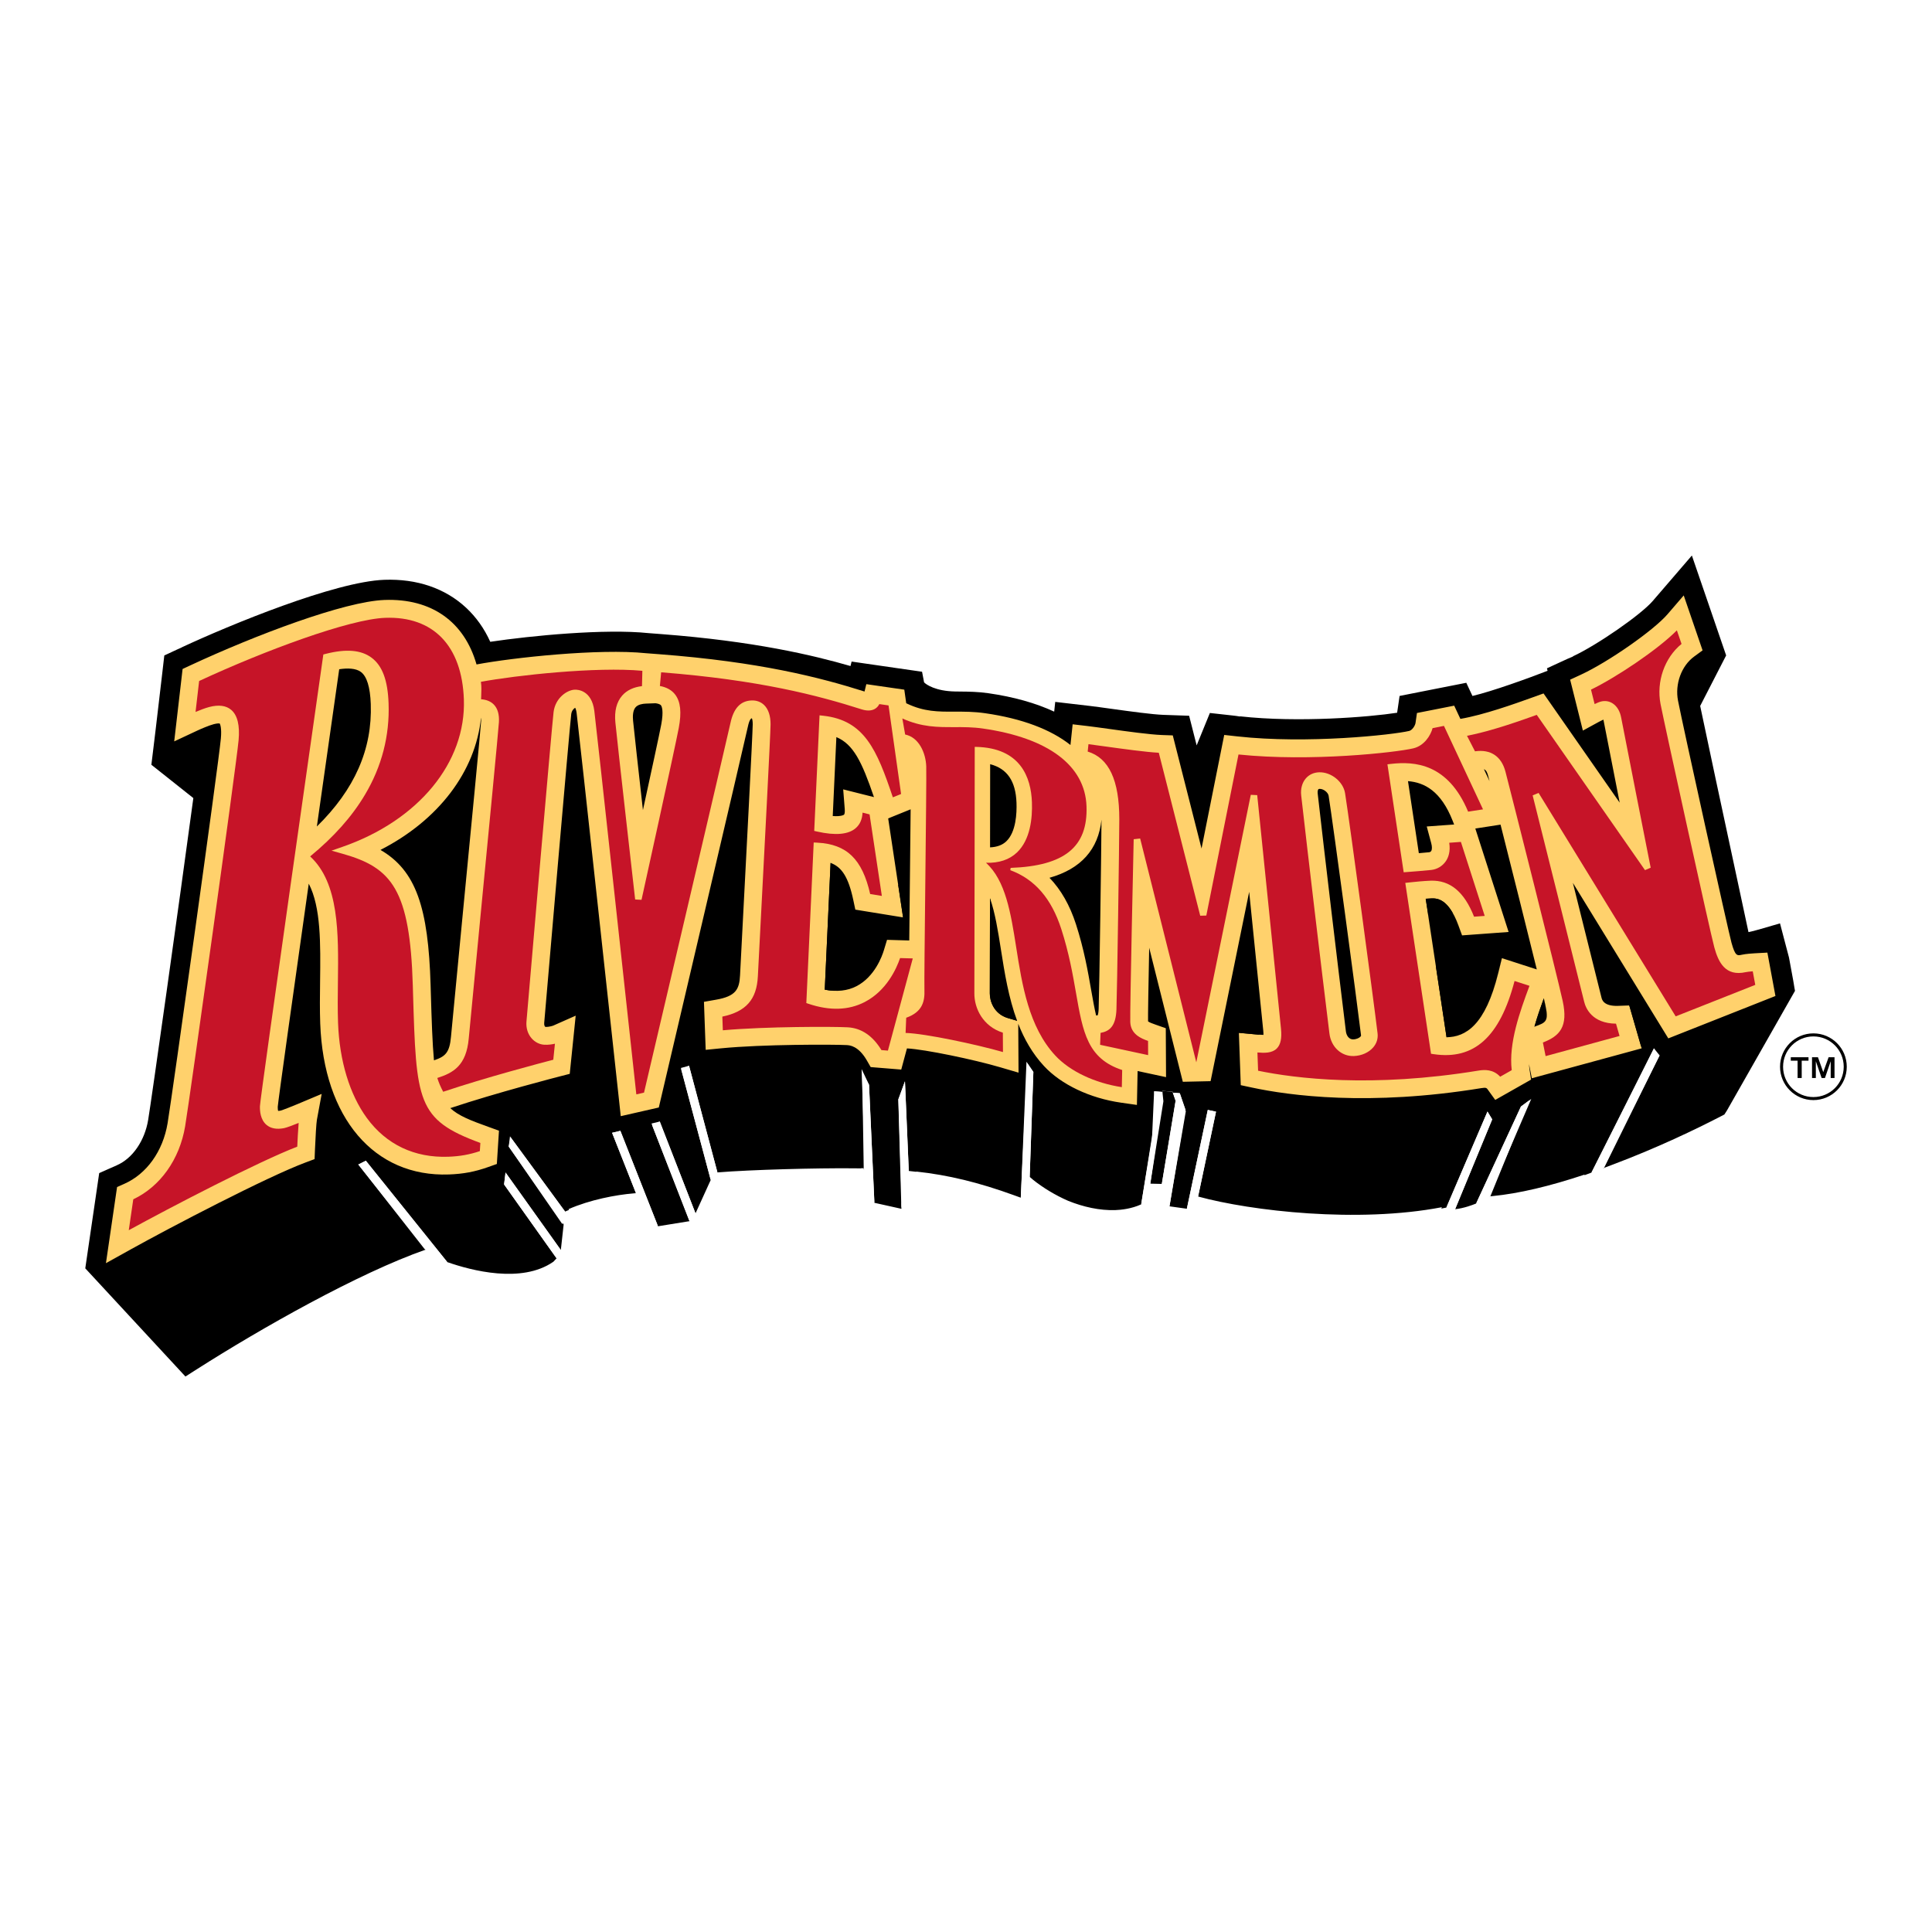 <?xml version="1.0" encoding="utf-8"?>
<!-- Generator: Adobe Illustrator 13.0.0, SVG Export Plug-In . SVG Version: 6.00 Build 14948)  -->
<!DOCTYPE svg PUBLIC "-//W3C//DTD SVG 1.0//EN" "http://www.w3.org/TR/2001/REC-SVG-20010904/DTD/svg10.dtd">
<svg version="1.0" id="Layer_1" xmlns="http://www.w3.org/2000/svg" xmlns:xlink="http://www.w3.org/1999/xlink" x="0px" y="0px"
	 width="192.756px" height="192.756px" viewBox="0 0 192.756 192.756" enable-background="new 0 0 192.756 192.756"
	 xml:space="preserve">
<g>
	<polygon fill-rule="evenodd" clip-rule="evenodd" fill="#FFFFFF" points="0,0 192.756,0 192.756,192.756 0,192.756 0,0 	"/>
	<path fill-rule="evenodd" clip-rule="evenodd" fill="#FFFFFF" d="M63.955,69.541c0.476,0.771,0.997,1.541,1.563,2.288
		c-1.02,0.181-1.427-1.019-2.039-1.631c-0.476-0.748-1.064-1.426-1.404-2.22L63.955,69.541L63.955,69.541z"/>
	<path fill-rule="evenodd" clip-rule="evenodd" fill="#FFFFFF" d="M67.059,72.191l-0.499-0.09c-0.476-0.543-0.929-1.11-1.336-1.699
		l1.11,0.611L67.059,72.191L67.059,72.191z"/>
	<path fill-rule="evenodd" clip-rule="evenodd" fill="#FFFFFF" d="M68.803,72.645c-0.725,0.022-1.155-0.634-1.541-1.155
		C67.783,71.875,68.689,71.806,68.803,72.645L68.803,72.645z"/>
	<path fill-rule="evenodd" clip-rule="evenodd" fill="#FFFFFF" d="M70.569,73.052c-0.385-0.09-1.064-0.113-1.223-0.702
		C69.776,72.531,70.366,72.463,70.569,73.052L70.569,73.052z"/>
	<path fill-rule="evenodd" clip-rule="evenodd" fill="#FFFFFF" d="M73.016,73.279l0.929,1.019c-0.771-0.339-1.585-0.589-2.355-0.883
		l-0.454-0.543C71.747,73.007,72.404,73.098,73.016,73.279L73.016,73.279z"/>
	<path fill-rule="evenodd" clip-rule="evenodd" d="M179.034,98.567l-0.121-0.729c-0.002-0.008-0.415-2.254-0.415-2.254l-0.007-0.03
		l-0.005-0.031l-0.008-0.03l-0.008-0.03l-0.446-1.693l-0.216-0.822l-0.216-0.822l-0.817,0.236L175.96,92.6
		c-0.352,0.102-1.052,0.304-1.514,0.396c-0.236-1.103-1.315-6.142-1.315-6.142c-1.159-5.4-2.893-13.469-3.504-16.422l2.429-4.726
		l0.162-0.314l-0.114-0.334l-0.198-0.577l-0.425-1.238l-0.736-2.148l-1.007-2.934l-0.47-1.369l-0.469-1.368l-0.944,1.096
		l-0.943,1.096l-2.024,2.351c-1.178,1.37-5.569,4.411-7.964,5.517l0.021,0.014c-0.276,0.104-0.688,0.294-1.358,0.604l-0.624,0.288
		l-0.623,0.288l0.062,0.247c-0.006,0.002-0.01,0.004-0.01,0.004c-1.824,0.708-5.484,2.041-7.486,2.507l-0.064-0.139l-0.275-0.587
		l-0.275-0.588l-0.636,0.126l-0.637,0.125l-1.366,0.269l-1.636,0.323l-1.229,0.243l-0.576,0.114l-0.576,0.114l-0.084,0.581
		l-0.084,0.579l-0.077,0.515c-2.748,0.426-9.846,1.007-15.68,0.357l-0.001,0.023c-0.029-0.006-0.1-0.02-0.1-0.02
		c-0.203-0.036-0.44-0.063-0.71-0.093l-0.811-0.09l-0.756-0.084l-0.623-0.069l-0.237,0.58l-1.082,2.653l-0.117-0.458l-0.328-1.292
		l-0.153-0.603l-0.153-0.603l-0.621-0.022l-0.622-0.021l-1.332-0.047c-1.107-0.039-3.354-0.351-5.16-0.601
		c-0.867-0.12-1.611-0.223-2.174-0.29l-0.049-0.005l-1.737-0.203l-0.832-0.097l-0.833-0.097l-0.088,0.833l-0.016,0.138
		c-1.851-0.856-4.045-1.475-6.554-1.835c-1.048-0.15-1.944-0.16-2.811-0.168c0.002,0-0.526-0.007-0.526-0.007
		c-1.936-0.035-2.883-0.687-3.09-0.913c-0.032-0.167-0.09-0.475-0.09-0.475l-0.111-0.581l-0.585-0.085l-0.585-0.084l-1.319-0.19
		l-1.458-0.211h-0.001l-1.594-0.23l-0.744-0.108l-0.744-0.108l-0.11,0.447c-3.752-1.085-9.642-2.484-18.905-3.189l-1.233-0.094
		c-4.362-0.457-11.715,0.253-15.803,0.864c-0.596-1.321-1.406-2.464-2.417-3.404c-2.083-1.937-4.902-2.899-8.153-2.781
		c-4.934,0.179-15.377,4.486-20.21,6.738l0.01,0.006c-0.128,0.05-0.275,0.118-0.46,0.204l-0.451,0.21l-0.42,0.196l-0.42,0.195
		l-0.053,0.461l-0.053,0.46l-0.114,0.987l-0.643,5.479l-0.191,1.578l-0.18,1.479l-0.056,0.461l0.364,0.288l3.823,3.036
		c-1.459,10.832-4.175,30.115-4.509,32.117c-0.17,1.018-0.551,1.98-1.103,2.78c-0.555,0.806-1.243,1.396-2.046,1.75l-0.001,0.001
		l-0.897,0.396l-0.418,0.186l-0.419,0.186l-0.066,0.453l-0.066,0.453l-0.142,0.972l-0.582,3.976l-0.476,3.257l-0.057,0.392
		l0.27,0.291l9.252,9.993l0.471,0.508l0.584-0.373l0.558-0.355c6.331-4.039,16.112-9.59,22.845-11.938c0,0,0.006-0.002,0.015-0.005
		l-6.752-8.479l0.751-0.378l8.128,10.115c2.412,0.844,7.395,2.151,10.549-0.018c0.018-0.015,0.037-0.028,0.055-0.044
		c0.09-0.086,0.196-0.203,0.296-0.32l-5.236-7.368l0.146-1.189l5.514,7.729l0.102-0.923l0.179-1.623l-5.479-7.772l0.125-1.024
		l5.499,7.509c0.129-0.058,0.261-0.114,0.393-0.169l-0.051-0.073c2.139-0.941,4.75-1.432,6.501-1.575l0.228-0.019h0.002
		l-2.381-6.022l0.826-0.195l3.752,9.518l0.061-0.01l2.858-0.463c0,0,0.14-0.023,0.224-0.036l-3.791-9.742l0.825-0.195l3.564,9.158
		l0.331-0.728l1.188-2.608l-2.974-11.171l0.812-0.214l2.844,10.681l0.022-0.048c3.31-0.271,9.932-0.441,13.458-0.407l0.837,0.008
		v-0.018h0.269l0.005,0.119h0.119l-0.341-10.014l0.745,1.576l0.534,11.771l2.249,0.5l0.149,0.034l0.299,0.065v-0.577l0.026-0.048
		l-0.333-10.291l0.66-1.804l0.381,8.942l0.747,0.087c0.002,0,0.004-0.01,0.005-0.024c3.179,0.342,6.234,1.085,9.772,2.371
		l0.247,0.09l0.403,0.146l0.567-13.566l0.688,1.024l-0.367,10.466l0.325,0.276v0.006c0.983,0.785,2.203,1.537,3.522,2.111
		c1.491,0.597,3.117,0.976,4.716,0.918c0.556-0.02,1.588-0.126,2.561-0.571l1.492-9.354l-0.198-1.922l0.819,0.061l-0.012-0.108
		l1.029,0.077l0.038,0.11l0.685,0.051l0.567,1.631l-1.596,9.65l1.48,0.207l0.253,0.035l2.088-9.856l0.821,0.174l-1.788,8.463
		c5.303,1.452,15.964,2.673,24.321,1.065l-0.058,0.137c0.169-0.032,0.339-0.063,0.505-0.099l4.104-9.578l0.471,0.78l-3.698,8.959
		c0.878-0.094,1.737-0.42,2.097-0.57l4.469-9.669l1.026-0.762l-4.193,9.725l0.369-0.036c2.563-0.25,5.641-0.97,9.155-2.143
		l-0.035,0.071l0.716-0.27l6.224-12.408l0.568,0.725l-5.635,11.25l0.107-0.041l0.827-0.311c4.463-1.676,8.321-3.537,10.771-4.804
		l0.198-0.103l0.198-0.103l0.12-0.188l0.12-0.188l0.012-0.019l0.011-0.018l6.635-11.665l0.146-0.256L179.034,98.567L179.034,98.567z
		"/>
	<path fill-rule="evenodd" clip-rule="evenodd" d="M154.02,99.606c-0.333,0.904-0.666,1.862-0.935,2.818
		c1.165-0.405,1.44-0.519,1.081-2.175C154.133,100.097,154.083,99.879,154.02,99.606L154.02,99.606z"/>
	<path fill-rule="evenodd" clip-rule="evenodd" d="M55.603,88.508c-0.625,7.19-1.241,12.634-1.316,13.561
		c-0.021,0.267,0.081,0.37,0.118,0.39c0.423,0.016,0.795-0.135,0.784-0.13l2.239-0.99l-0.249,2.435l-0.243,2.382
		c0,0-0.063,0.7-0.093,0.987c1.363-0.368,2.849-0.632,4.523-0.928c-0.449-4.13-1.229-11.295-1.932-17.729
		C58.034,88.731,55.604,88.508,55.603,88.508L55.603,88.508z"/>
	<path fill-rule="evenodd" clip-rule="evenodd" d="M31.927,97.939c0.021-1.715-0.044-4.749-0.04-4.655
		c-0.551-0.102-1.137-0.227-1.751-0.37c-0.021,0.143-2.363,16.727-2.435,17.515c-0.005,0.196,0.016,0.329,0.038,0.406
		c0.051,0,0.129-0.005,0.239-0.025c0.225-0.059,1.044-0.379,1.681-0.646l2.426-1.02l-0.477,2.588
		c-0.057,0.308-0.144,1.782-0.192,2.972l-0.029,0.719c1.364-0.603,2.918-1.231,4.56-1.858c-2.385-2.626-3.828-6.562-4.004-11.446
		C31.892,100.748,31.91,99.32,31.927,97.939L31.927,97.939z"/>
	<path fill-rule="evenodd" clip-rule="evenodd" d="M158.082,89.981l-0.671,0.012c0.052,0.209,2.232,8.996,2.358,9.523
		c0.053,0.221,0.212,0.892,1.667,0.84l1.109-0.041l0.309,1.066l0.527,1.827l0.349,1.205c0.868-0.295,1.757-0.613,2.632-0.939
		l-0.547-0.892L158.082,89.981L158.082,89.981z"/>
	<path fill-rule="evenodd" clip-rule="evenodd" d="M70.27,101.191l-0.045-1.237l1.219-0.214c1.953-0.345,2.312-1.025,2.382-2.424
		l0.251-4.845c0.118-2.262,0.311-5.964,0.311-5.964c-0.961-0.108-1.956-0.27-2.922-0.476c-0.024,0.102-3.316,14.101-4.517,19.22
		c1.054-0.247,2.31-0.355,3.458-0.506l-0.063-1.513L70.27,101.191L70.27,101.191z"/>
	<path fill-rule="evenodd" clip-rule="evenodd" d="M123.654,104.663l-0.059-1.618l1.612,0.151c0.255,0.023,0.598,0.056,0.84,0.058
		c0.003-0.104-0.001-0.245-0.02-0.437c-0.092-0.952-0.564-5.599-1.062-10.479l-0.969-0.233l-3.2,15.661
		c0.813,0.076,1.763,0.156,2.979,0.265l-0.032-0.867L123.654,104.663L123.654,104.663z"/>
	<path fill-rule="evenodd" clip-rule="evenodd" d="M90.092,91.529l-1.924-0.313l-1.878-0.306l-0.961-0.156l-0.202-0.953
		c-0.497-2.344-1.185-3.315-2.267-3.71l-0.582,12.647c1.201,0.231,2.264,0.119,3.166-0.348c1.812-0.938,2.549-2.979,2.731-3.583
		l0.316-1.042l1.088,0.033l1.128,0.035c0.016-1.595,0.039-3.538,0.062-5.795c0.003-0.336,0.003-0.336,0.003-0.336
		c-0.415-0.152-0.851-0.292-1.306-0.417l0.335,2.316L90.092,91.529L90.092,91.529z"/>
	<path fill-rule="evenodd" clip-rule="evenodd" d="M109.759,92.213c-0.805-0.362-1.675-0.551-2.598-0.562
		c0.009,0.023-0.008-0.01-0.045-0.086c0.078,0.211,0.153,0.425,0.225,0.646c0.807,2.498,1.188,4.675,1.522,6.595
		c0.169,0.968,0.32,1.797,0.487,2.513c0.075-0.01,0.129-0.019,0.167-0.025c0.029-0.095,0.073-0.29,0.087-0.646
		C109.643,99.727,109.759,92.213,109.759,92.213L109.759,92.213z"/>
	<path fill-rule="evenodd" clip-rule="evenodd" d="M98.764,89.611c-0.007,4.73-0.014,8.895-0.02,9.493
		c-0.006,0.719,0.37,2.049,1.821,2.475l0.903,0.265c-0.854-2.3-1.247-4.774-1.609-7.071C99.564,92.893,99.276,91.074,98.764,89.611
		L98.764,89.611z"/>
	<path fill-rule="evenodd" clip-rule="evenodd" d="M114.535,101.896c0,0.003,0,0.004,0,0.007c0.113,0.103,0.491,0.236,0.679,0.302
		l0.153,0.055c0,0,0.944,0.332,0.937,0.329l0.006,1.001l0.01,2.109l0.007,1.473c0.568,0.104,1.071,0.187,1.551,0.258l-3.229-12.872
		C114.572,98.382,114.52,101.478,114.535,101.896L114.535,101.896z"/>
	<polygon fill-rule="evenodd" clip-rule="evenodd" points="115.914,118.12 117.291,109.826 116.976,108.918 115.966,108.843 
		116.067,109.821 116.072,109.876 116.064,109.93 114.766,118.094 115.914,118.12 	"/>
	<path fill-rule="evenodd" clip-rule="evenodd" fill="#FFD16C" d="M176.923,98.222l-0.362-1.953l-0.229-1.227l-1.246,0.067
		c-0.201,0.011-0.887,0.053-1.298,0.145c-0.47,0.104-0.664,0.148-1.037-1.2c-0.328-1.188-4.866-21.727-5.335-24.151
		c-0.321-1.66,0.34-3.467,1.606-4.396l0.845-0.619l-0.34-0.99l-0.737-2.148l-0.804-2.345l-1.618,1.879
		c-1.389,1.613-5.914,4.769-8.646,6.032l-1.069,0.494l0.286,1.142l0.539,2.156l0.446,1.784l1.614-0.882
		c0.137-0.074,0.298-0.154,0.429-0.214c0.011,0.033,0.02,0.071,0.028,0.115c0.088,0.487,0.868,4.459,1.601,8.17l-6.973-10.002
		L154,69.185c0.002,0-1.023,0.368-1.023,0.368l-0.248,0.089c-1.529,0.549-4.684,1.683-7.026,2.081l-0.146-0.311l-0.471-1.008
		l-1.092,0.215l-1.636,0.323l-0.988,0.194l-0.144,0.997c-0.038,0.262-0.326,0.721-0.631,0.793c-1.636,0.39-10.183,1.32-17.157,0.543
		l-1.297-0.144l-0.255,1.279l-2.009,10.054l-2.606-10.253l-0.262-1.034l-1.066-0.037c-1.209-0.043-3.514-0.362-5.365-0.619
		c-0.854-0.118-1.591-0.22-2.132-0.284l-1.428-0.167l-0.151,1.429l-0.067,0.636c-1.975-1.562-4.844-2.644-8.514-3.171
		c-1.123-0.162-2.115-0.159-3.075-0.155c-1.617,0.005-3.014,0.009-4.728-0.808l-0.07-0.033l-0.042-0.3l-0.149-1.055l-1.055-0.152
		l-1.458-0.211l-1.275-0.185l-0.181,0.735c-4.506-1.423-10.484-2.961-20.505-3.724l-1.265-0.096
		c-4.751-0.492-13.323,0.439-16.94,1.119c-1.213-4.25-4.476-6.604-9.175-6.434c-4.005,0.145-12.88,3.498-19.432,6.55l-0.72,0.336
		l-0.091,0.789l-0.452,3.905l-0.293,2.531l2.308-1.08l0,0c0.285-0.133,1.136-0.508,1.641-0.639c0.359-0.094,0.535-0.077,0.592-0.066
		c0.047,0.084,0.208,0.461,0.113,1.502c-0.24,2.627-4.858,35.647-5.315,38.385c-0.467,2.791-2.082,5.05-4.321,6.041l-0.718,0.317
		l-0.114,0.777l-0.581,3.976l-0.416,2.844l2.512-1.395c3.992-2.217,13.509-7.194,17.42-8.657l0.884-0.33l0.039-0.943
		c0.048-1.19,0.135-2.665,0.192-2.972l0.478-2.589l-2.427,1.02c-0.637,0.269-1.457,0.589-1.681,0.646
		c-0.109,0.021-0.188,0.026-0.239,0.026c-0.021-0.078-0.042-0.21-0.037-0.407c0.078-0.85,1.535-11.24,3.094-22.262
		c1.223,2.365,1.178,5.986,1.131,9.772c-0.018,1.38-0.036,2.808,0.014,4.179c0.341,9.42,5.383,15.333,12.844,15.062
		c1.431-0.052,2.595-0.271,3.896-0.734l0.882-0.313l0.06-0.936l0.084-1.321l0.068-1.065l-1.004-0.362
		c-1.818-0.655-3.032-1.118-3.854-1.888c4.615-1.544,10.893-3.157,10.958-3.173l0.96-0.247l0.101-0.986l0.244-2.382l0.249-2.436
		l-2.239,0.991c0.012-0.006-0.361,0.146-0.784,0.13c-0.037-0.02-0.14-0.124-0.119-0.39c0.153-1.891,2.559-29.743,2.697-30.812
		c0.048-0.37,0.267-0.563,0.392-0.639c0.042,0.074,0.107,0.228,0.146,0.521c0.178,1.346,4.19,38.265,4.231,38.638l0.172,1.588
		l1.558-0.355l1.373-0.313l0.865-0.197l0.203-0.864c0.342-1.461,8.4-35.795,8.682-37.124c0.154-0.728,0.319-0.831,0.402-0.847
		c0.034,0.083,0.087,0.266,0.083,0.614c-0.011,1.002-0.664,13.487-1.014,20.194l-0.251,4.845c-0.069,1.398-0.429,2.081-2.381,2.424
		l-1.219,0.215l0.044,1.237l0.074,2.04l0.055,1.513l1.506-0.149c4.188-0.414,11.279-0.396,12.558-0.325
		c0.29,0.016,1.174,0.063,2.023,1.545l0.373,0.649l0.746,0.061l1.124,0.091l1.18,0.096l0.308-1.143l0.261-0.968
		c1.823,0.096,6.681,1.112,9.3,1.881l1.834,0.538l-0.012-1.91l-0.013-2.175l-0.005-0.793c0.599,1.527,1.411,2.972,2.574,4.223
		c1.711,1.844,4.581,3.207,7.677,3.649l1.589,0.227l0.033-1.605l0.036-1.778l1.108,0.238l1.729,0.372l-0.009-1.769l-0.011-2.109
		l-0.005-1.001c0.008,0.003-0.937-0.33-0.937-0.33l-0.153-0.055c-0.188-0.065-0.566-0.198-0.679-0.301c0-0.003,0-0.004,0-0.008
		c-0.016-0.418,0.037-3.513,0.112-7.338l3.355,13.375l2.772-0.062l3.849-18.891c0.603,5.908,1.291,12.667,1.404,13.838
		c0.02,0.191,0.022,0.333,0.02,0.436c-0.242-0.002-0.586-0.033-0.84-0.058l-1.612-0.15l0.059,1.618l0.091,2.501l0.039,1.105
		l1.082,0.232c3.762,0.81,11.744,1.893,22.941,0.06c0.46-0.076,0.514-0.002,0.62,0.146l0.745,1.034l1.109-0.628l1.615-0.916
		l0.854-0.484l-0.151-0.971c-0.028-0.187-0.046-0.379-0.056-0.573l0.28,1.411l1.472-0.401l8.093-2.204l1.393-0.38l-0.4-1.387
		l-0.527-1.826l-0.309-1.066l-1.109,0.04c-1.455,0.053-1.614-0.618-1.667-0.84c-0.126-0.527-1.542-6.198-2.85-11.43l8.896,14.498
		l0.625,1.018l1.11-0.439l8.489-3.359l1.089-0.431L176.923,98.222L176.923,98.222z M47.992,71.604
		c0.01,0.07,0.018,0.177,0.009,0.335c-0.048,0.815-1.075,11.433-1.9,19.964l-1.107,11.543c-0.14,1.58-0.568,1.967-1.698,2.343
		c-0.156-1.686-0.229-3.906-0.317-6.898l-0.017-0.59c-0.229-7.744-1.448-11.442-5.002-13.505
		C43.73,81.844,47.44,76.996,47.992,71.604L47.992,71.604z M33.843,66.77c0.808-0.121,1.65-0.114,2.166,0.271
		c0.591,0.442,0.922,1.516,0.982,3.19c0.163,4.509-1.602,8.53-5.378,12.228C32.461,76.477,33.273,70.767,33.843,66.77L33.843,66.77z
		 M131.536,78.742c0.007-0.009,0.027-0.033,0.122-0.036c0.375-0.013,0.846,0.349,0.9,0.692c0.452,2.873,2.842,20.617,3.232,23.889
		c0.005,0.041,0.006,0.069-0.044,0.126c-0.11,0.13-0.386,0.274-0.73,0.287c-0.436,0.016-0.687-0.402-0.735-0.796
		c-0.862-7.009-2.126-17.662-2.816-23.746C131.438,78.925,131.497,78.787,131.536,78.742L131.536,78.742z M145.079,82.261
		l-1.015,0.073l-1.718,0.124l0.447,1.664c0.095,0.351,0.092,0.646-0.007,0.791c-0.064,0.093-0.162,0.11-0.191,0.114
		c-0.282,0.03-0.656,0.064-1.038,0.096l-1.082-7.188c1.644,0.131,3.29,0.986,4.457,3.955L145.079,82.261L145.079,82.261z
		 M148.051,76.741c0.239,0.104,0.338,0.345,0.432,0.703c0.029,0.112,0.072,0.279,0.126,0.49L148.051,76.741L148.051,76.741z
		 M151.295,96.064l-1.451-0.469l-0.366,1.481c-1.29,5.226-3.249,6.381-5.155,6.411l-2.08-13.817c0.192-0.013,0.383-0.024,0.557-0.03
		c0.507-0.019,1.692-0.062,2.699,2.678l0.369,1.006l1.069-0.078l1.774-0.13l1.804-0.132l-0.554-1.721l-2.6-8.079l-0.168-0.521
		l1.508-0.233l1.009-0.156c1.097,4.334,2.648,10.51,3.617,14.447L151.295,96.064L151.295,96.064z M98.778,84.542
		c0.004-3.365,0.008-6.484,0.01-8.299c1.704,0.444,2.55,1.693,2.628,3.85c0.037,1.037-0.044,2.915-1.012,3.841
		C100.012,84.311,99.475,84.51,98.778,84.542L98.778,84.542z M86.045,79.239l-1.919-0.483l0.155,1.973
		c0.026,0.336-0.029,0.514-0.072,0.552c-0.003,0.003-0.25,0.202-1.126,0.135l0.362-7.876c1.706,0.721,2.546,2.467,3.751,5.988
		L86.045,79.239L86.045,79.239z M82.868,86.092c1.083,0.396,1.77,1.366,2.267,3.71l0.202,0.952l0.96,0.157l1.879,0.305l1.924,0.312
		l-0.29-1.927l-1.196-7.948l0.782-0.317l1.429-0.579l0.029-0.012c-0.02,2.141-0.049,4.797-0.076,7.292
		c-0.024,2.258-0.045,4.201-0.061,5.795L89.588,93.8L88.5,93.767l-0.316,1.042c-0.182,0.604-0.919,2.645-2.731,3.583
		c-0.902,0.468-1.965,0.58-3.166,0.348L82.868,86.092L82.868,86.092z M108.871,98.807c-0.335-1.921-0.716-4.098-1.522-6.596
		c-0.613-1.9-1.498-3.447-2.641-4.634c3.141-0.89,4.879-2.83,5.188-5.8c-0.003,2.254-0.218,17.253-0.283,18.869
		c-0.015,0.357-0.059,0.552-0.088,0.646c-0.038,0.008-0.092,0.017-0.167,0.026C109.191,100.604,109.04,99.773,108.871,98.807
		L108.871,98.807z M65.946,70.373c0.072,0.096,0.289,0.519,0.024,1.923c-0.18,0.954-1.004,4.764-1.825,8.526
		c-0.439-3.909-0.885-7.903-0.984-8.922c-0.042-0.431-0.032-1.013,0.251-1.336c0.245-0.28,0.699-0.354,1.036-0.366l0.951-0.035
		C65.588,70.188,65.848,70.243,65.946,70.373L65.946,70.373z M154.026,99.606c0.065,0.272,0.114,0.49,0.147,0.644
		c0.36,1.657,0.084,1.771-1.08,2.176C153.361,101.47,153.694,100.512,154.026,99.606L154.026,99.606z M100.573,101.579
		c-1.451-0.426-1.827-1.756-1.82-2.475c0.005-0.598,0.013-4.762,0.019-9.493c0.513,1.463,0.801,3.281,1.097,5.161
		c0.361,2.298,0.755,4.771,1.609,7.072L100.573,101.579L100.573,101.579z"/>
	<polygon fill-rule="evenodd" clip-rule="evenodd" points="143.326,96.473 143.268,96.481 144.321,103.486 144.381,103.478 
		143.326,96.473 	"/>
	<polygon fill-rule="evenodd" clip-rule="evenodd" points="89.669,88.27 89.611,88.278 89.81,89.603 90.1,91.529 90.092,91.528 
		90.092,91.529 90.092,91.529 90.083,91.587 90.09,91.588 90.158,91.521 89.869,89.593 89.669,88.27 	"/>
	<path fill-rule="evenodd" clip-rule="evenodd" d="M100.59,101.522c-1.416-0.415-1.784-1.713-1.778-2.417
		c0.006-0.595,0.013-4.638,0.019-9.286c-0.02-0.061-0.038-0.125-0.059-0.184c-0.006,4.721-0.014,8.872-0.019,9.469
		c-0.007,0.719,0.369,2.049,1.82,2.475l0.896,0.263c-0.009-0.021-0.016-0.046-0.023-0.068
		C101.371,101.752,100.59,101.522,100.59,101.522L100.59,101.522z"/>
	<path fill-rule="evenodd" clip-rule="evenodd" d="M82.348,98.689c0.005-0.104,0.576-12.528,0.578-12.571
		c-0.02-0.008-0.039-0.017-0.058-0.024l-0.582,12.645c0.298,0.058,0.587,0.094,0.868,0.109l0.003-0.06
		C82.896,98.774,82.625,98.741,82.348,98.689L82.348,98.689z"/>
	<path fill-rule="evenodd" clip-rule="evenodd" d="M125.221,103.138l-1.611-0.151l-0.065,0.06h0.052v-0.001l0.008,0.001l1.612,0.15
		c0.126,0.012,0.273,0.025,0.42,0.037l0.005-0.06C125.495,103.163,125.347,103.149,125.221,103.138L125.221,103.138z"/>
	<path fill-rule="evenodd" clip-rule="evenodd" d="M163.446,103.192l-0.527-1.826l-0.308-1.066l-0.06-0.043h-0.008l0.003,0.06h0.007
		l0.309,1.066l0.527,1.826l0.347,1.203c0.019-0.007,0.038-0.014,0.057-0.02C163.791,104.386,163.446,103.192,163.446,103.192
		L163.446,103.192z"/>
	<path fill-rule="evenodd" clip-rule="evenodd" d="M154.047,99.726c-0.008-0.035-0.016-0.068-0.024-0.105
		c-0.33,0.899-0.662,1.852-0.929,2.801c0.024-0.008,0.046-0.016,0.069-0.023C153.419,101.493,153.732,100.587,154.047,99.726
		L154.047,99.726z"/>
	<path fill-rule="evenodd" clip-rule="evenodd" d="M115.939,102.395C115.938,102.394,115.938,102.394,115.939,102.395
		L115.939,102.395z"/>
	<path fill-rule="evenodd" clip-rule="evenodd" d="M142.49,91.226l2.436-0.164c-0.851-1.472-1.715-1.441-2.128-1.426
		c-0.174,0.006-0.363,0.017-0.556,0.031L142.49,91.226L142.49,91.226z"/>
	<path fill-rule="evenodd" clip-rule="evenodd" fill="#C61428" d="M41.204,98.947l-0.017-0.59c-0.284-9.597-2.085-11.797-7.02-13.18
		l-0.364-0.102l-0.728-0.205l0.714-0.248l0.357-0.124c7.6-2.638,12.363-8.421,12.134-14.732c-0.193-5.338-3.054-8.3-7.848-8.126
		c-3.554,0.128-12.002,3.258-18.565,6.302l-0.357,3.09c0.413-0.175,0.944-0.384,1.371-0.495c0.939-0.245,1.674-0.148,2.186,0.286
		c0.625,0.53,0.873,1.551,0.737,3.033c-0.242,2.639-4.875,35.771-5.333,38.514c-0.552,3.304-2.483,6.014-5.174,7.285l-0.45,3.083
		c4.23-2.32,12.895-6.825,16.811-8.336c0.023-0.521,0.075-1.621,0.139-2.367c-0.532,0.215-1.199,0.472-1.463,0.522
		c-0.741,0.142-1.331,0.029-1.753-0.333c-0.602-0.516-0.664-1.392-0.647-1.868c0.033-0.935,6.036-43.032,6.292-44.823l0.011-0.079
		l0.022-0.156l0.154-0.04l0.077-0.02c2.042-0.522,3.542-0.397,4.584,0.383c1.073,0.802,1.611,2.248,1.694,4.549
		c0.117,3.23-0.675,6.298-2.355,9.119c-1.296,2.178-3.088,4.193-5.469,6.156c2.891,2.667,2.83,7.674,2.769,12.521
		c-0.017,1.358-0.034,2.764,0.014,4.091c0.137,3.774,1.159,7.146,2.878,9.492c1.938,2.646,4.749,3.981,8.125,3.859
		c1.158-0.042,2.108-0.212,3.143-0.56l0.052-0.817C41.58,111.702,41.527,109.933,41.204,98.947L41.204,98.947z"/>
	<path fill-rule="evenodd" clip-rule="evenodd" fill="#C61428" d="M89.801,95.587c-0.36,1.056-1.342,3.252-3.531,4.386
		c-1.593,0.824-3.467,0.888-5.568,0.188l-0.085-0.028l-0.17-0.057l0.008-0.179l0.004-0.09l0.708-15.396l0.005-0.119l0.011-0.238
		l0.238,0.012l0.119,0.006c2.949,0.153,4.486,1.645,5.277,5.125l1.164,0.189l-1.224-8.134l-0.7-0.176
		c-0.034,0.665-0.264,1.186-0.685,1.55c-0.735,0.636-2.029,0.75-3.846,0.339l-0.097-0.021l-0.194-0.044l0.009-0.199l0.004-0.099
		l0.5-10.855l0.006-0.127l0.012-0.252l0.251,0.028l0.125,0.014c4.102,0.454,5.343,3.387,6.937,8.14l0.821-0.333L88.65,70.38
		l-0.919-0.133c-0.107,0.21-0.261,0.377-0.454,0.485c-0.345,0.193-0.785,0.207-1.307,0.041c-4.383-1.396-10.187-2.925-20.007-3.698
		l-0.126,1.366c0.675,0.125,1.19,0.413,1.53,0.864c0.534,0.708,0.646,1.763,0.353,3.323c-0.385,2.046-3.641,16.803-3.673,16.952
		l-0.043,0.196l-0.201-0.011l-0.233-0.012c0,0-0.2-0.01-0.201-0.013l-0.023-0.2c-0.071-0.626-1.746-15.353-1.951-17.465
		c-0.11-1.134,0.12-2.036,0.682-2.679c0.46-0.526,1.141-0.847,1.974-0.94l0.037-1.53c-4.588-0.424-12.592,0.448-16.108,1.098
		c0.07,0.455,0.049,0.977,0.028,1.447c-0.004,0.107-0.009,0.205-0.011,0.294c0.54,0.039,0.966,0.215,1.269,0.525
		c0.384,0.393,0.556,0.984,0.511,1.756c-0.05,0.85-1.078,11.485-1.904,20.031l-0.002,0.028c-0.543,5.616-1.012,10.465-1.104,11.501
		c-0.24,2.716-1.547,3.438-3.137,3.944c0.156,0.485,0.322,0.875,0.586,1.377c4.195-1.412,9.813-2.892,10.986-3.197l0.164-1.599
		c-0.278,0.066-0.645,0.123-1.049,0.104c-0.475-0.022-0.938-0.253-1.272-0.633c-0.387-0.439-0.572-1.035-0.52-1.676
		c0.139-1.709,2.556-29.733,2.707-30.896c0.182-1.405,1.346-2.192,2.116-2.22c0.277-0.01,1.675,0.044,1.946,2.097
		c0.169,1.28,3.664,33.422,4.192,38.281l0.768-0.176c0.651-2.775,8.358-35.619,8.623-36.87c0.313-1.479,1.003-2.217,2.109-2.257
		c0.493-0.018,0.926,0.141,1.252,0.458c0.429,0.418,0.65,1.095,0.641,1.955c-0.012,1.04-0.64,13.075-1.016,20.267
		c0,0-0.251,4.841-0.251,4.84c-0.114,2.315-1.181,3.527-3.544,4.023l0.049,1.365c4.292-0.386,11.042-0.375,12.453-0.298
		c1.366,0.075,2.499,0.841,3.37,2.273l0.648,0.053l2.479-9.198L89.801,95.587L89.801,95.587z"/>
	<path fill-rule="evenodd" clip-rule="evenodd" fill="#C61428" d="M107.355,99.075c-0.327-1.872-0.697-3.992-1.471-6.388
		c-0.985-3.05-2.649-4.97-5.087-5.869l0.036-0.229c5.381-0.195,7.716-2.093,7.568-6.154c-0.146-4.06-3.817-6.812-10.334-7.749
		c-1.011-0.146-1.946-0.143-2.851-0.14c-1.671,0.005-3.254,0.007-5.189-0.864l0.28,1.601c1.375,0.281,2.056,1.832,2.104,3.182
		c0.026,0.711-0.035,6.243-0.093,11.593c-0.057,5.187-0.11,10.086-0.088,10.693c0.04,1.106-0.158,2.207-1.817,2.789l-0.062,1.517
		c1.916,0.047,7.091,1.15,9.715,1.905l-0.011-1.933c-1.98-0.625-2.857-2.417-2.843-3.938c0.013-1.434,0.037-24.224,0.037-24.455
		v-0.121l0.121,0.002c4.454,0.09,5.496,3.05,5.585,5.519c0.057,1.581-0.154,3.734-1.485,5.009c-0.762,0.729-1.805,1.074-3.098,1.035
		c1.961,1.771,2.477,5.018,3.017,8.452c0.584,3.714,1.247,7.924,3.902,10.784c1.456,1.567,3.929,2.738,6.634,3.15l0.035-1.71
		C108.501,105.618,108.043,103.009,107.355,99.075L107.355,99.075z"/>
	<path fill-rule="evenodd" clip-rule="evenodd" fill="#C61428" d="M174.872,96.907c-0.312,0.025-0.565,0.055-0.696,0.084
		c-2.038,0.454-2.729-0.989-3.136-2.461c-0.401-1.448-5.006-22.419-5.367-24.287c-0.435-2.243,0.406-4.628,2.095-5.999l-0.466-1.355
		c-1.92,1.938-6.064,4.701-8.567,5.915l0.36,1.442c0.227-0.109,0.473-0.215,0.654-0.258c0.41-0.098,0.809-0.031,1.151,0.193
		c0.432,0.282,0.731,0.786,0.845,1.417c0.163,0.906,2.88,14.646,2.907,14.786l0.037,0.188l-0.177,0.075l-0.213,0.091l-0.178,0.076
		l-0.109-0.158l-10.69-15.334c-1.492,0.536-4.514,1.621-6.959,2.09l0.797,1.547c1.562-0.223,2.64,0.495,3.043,2.041
		c0.525,2.016,5.157,20.335,5.709,22.877c0.557,2.564-0.293,3.489-1.977,4.134l0.271,1.358l7.377-2.009l-0.354-1.228
		c-2.394-0.029-3.021-1.538-3.179-2.2c-0.229-0.965-5.039-20.183-5.088-20.377l-0.049-0.197l0.187-0.079l0.217-0.091l0.188-0.079
		l0.106,0.173l13.573,22.121l7.94-3.142L174.872,96.907L174.872,96.907z"/>
	<path fill-rule="evenodd" clip-rule="evenodd" fill="#C61428" d="M150.826,106.771l-1.152,0.653
		c-0.693-0.746-1.548-0.711-2.145-0.613c-10.673,1.748-18.308,0.78-22.009,0.015l-0.066-1.82c0.711,0.06,1.463,0.071,1.93-0.396
		c0.381-0.382,0.516-1.005,0.423-1.959c-0.209-2.153-2.332-22.91-2.354-23.118l-0.021-0.202l-0.203-0.01l-0.234-0.012l-0.203-0.01
		l-0.041,0.199l-5.396,26.489l-5.551-22.128l-0.051-0.201l-0.206,0.023l-0.233,0.026l-0.205,0.023l-0.005,0.207
		c-0.016,0.69-0.377,16.91-0.336,18.027c0.044,1.229,1.086,1.646,1.774,1.89l0.007,1.416l-4.79-1.029l0.045-1.188
		c0.909-0.167,1.518-0.671,1.585-2.328c0.066-1.636,0.285-16.878,0.285-18.986c0-3.903-1.035-6.112-3.155-6.755l0.078-0.736
		c0.487,0.062,1.097,0.146,1.738,0.235c1.764,0.245,3.938,0.545,5.279,0.621l4.086,16.074l0.047,0.184l0.189-0.005l0.23-0.006
		l0.189-0.005l0.037-0.186l3.173-15.884c7.233,0.75,15.712-0.202,17.441-0.613c1.102-0.262,1.729-1.293,1.924-2.016l1.134-0.224
		l3.896,8.328l-1.485,0.229c-2.012-4.817-5.342-5.032-7.685-4.766l-0.122,0.014l-0.244,0.028l0.036,0.243l0.019,0.121l1.518,10.082
		l0.017,0.109l0.032,0.218l0.22-0.017l0.109-0.008c0.615-0.046,1.747-0.134,2.411-0.206c0.595-0.064,1.13-0.384,1.467-0.877
		c0.24-0.351,0.477-0.949,0.338-1.838l1.163-0.084l2.376,7.383l-1.063,0.078c-0.976-2.483-2.394-3.661-4.333-3.591
		c-0.725,0.026-1.665,0.123-2.161,0.177l-0.122,0.014l-0.245,0.027l0.037,0.243l0.018,0.122l2.473,16.423l0.014,0.087l0.025,0.173
		l0.173,0.026l0.087,0.013c4.042,0.607,6.611-1.715,8.075-7.298l1.489,0.481C151.635,100.94,150.504,104.085,150.826,106.771
		L150.826,106.771z M137.009,104.495c0.344-0.401,0.492-0.885,0.431-1.401c-0.404-3.39-2.771-20.962-3.241-23.95
		c-0.183-1.159-1.396-2.136-2.599-2.092c-0.535,0.02-0.992,0.231-1.319,0.611c-0.367,0.425-0.534,1.04-0.462,1.686
		c0.69,6.089,1.955,16.748,2.818,23.761c0.166,1.35,1.192,2.297,2.44,2.251C135.847,105.333,136.569,105.009,137.009,104.495
		L137.009,104.495z"/>
	<path fill-rule="evenodd" clip-rule="evenodd" d="M180.786,105.481h0.592l0.528,1.483l0.535-1.483h0.589v2.072h-0.38v-1.673
		l-0.575,1.673h-0.331l-0.578-1.673v1.673h-0.38V105.481L180.786,105.481z M179.346,105.827h-0.678v-0.346h1.767v0.346h-0.678v1.727
		h-0.411V105.827L179.346,105.827z"/>
	<path fill-rule="evenodd" clip-rule="evenodd" d="M177.595,106.428c0-1.838,1.49-3.328,3.328-3.328c1.839,0,3.329,1.49,3.329,3.328
		s-1.49,3.329-3.329,3.329C179.085,109.757,177.595,108.266,177.595,106.428L177.595,106.428z M180.923,109.454
		c1.672,0,3.026-1.354,3.026-3.026c0-1.671-1.354-3.025-3.026-3.025c-1.671,0-3.025,1.354-3.025,3.025
		C177.897,108.1,179.252,109.454,180.923,109.454L180.923,109.454z"/>
	<path fill-rule="evenodd" clip-rule="evenodd" d="M153.094,102.421l0.002,0.004c1.162-0.404,1.438-0.519,1.078-2.175
		c-0.032-0.15-0.081-0.365-0.144-0.632l-0.008,0.002c0.062,0.266,0.111,0.479,0.144,0.63
		C154.525,101.901,154.251,102.019,153.094,102.421L153.094,102.421z"/>
	<polygon fill-rule="evenodd" clip-rule="evenodd" points="142.48,91.167 142.479,91.167 142.47,91.178 143.268,96.481 
		142.482,91.226 142.49,91.225 142.48,91.167 	"/>
	<path fill-rule="evenodd" clip-rule="evenodd" d="M149.478,97.076l0.354-1.434l-0.004,0.002l0.016-0.048l-0.008-0.002l-0.365,1.482
		c-1.289,5.218-3.244,6.377-5.148,6.41l0.001,0.001C146.229,103.457,148.188,102.302,149.478,97.076L149.478,97.076z"/>
	<path fill-rule="evenodd" clip-rule="evenodd" d="M144.925,91.062l-0.008,0c0.193,0.334,0.386,0.747,0.573,1.255l0.369,1.006h0.008
		l-0.369-1.005C145.312,91.81,145.118,91.397,144.925,91.062L144.925,91.062z"/>
	<polygon fill-rule="evenodd" clip-rule="evenodd" fill="#FFFFFF" points="35.746,116.183 36.497,115.805 44.625,125.92 
		42.364,124.622 35.746,116.183 	"/>
	<polygon fill-rule="evenodd" clip-rule="evenodd" fill="#FFFFFF" points="50.435,116.98 50.29,118.17 55.525,125.538 
		55.949,124.709 50.435,116.98 	"/>
	<polygon fill-rule="evenodd" clip-rule="evenodd" fill="#FFFFFF" points="50.953,113.485 50.751,114.391 56.107,122.135 
		56.375,120.875 50.953,113.485 	"/>
	<polygon fill-rule="evenodd" clip-rule="evenodd" fill="#FFFFFF" points="61.066,113.017 61.892,112.821 65.644,122.339 
		63.445,119.039 61.066,113.017 	"/>
	<polygon fill-rule="evenodd" clip-rule="evenodd" fill="#FFFFFF" points="65.052,112.241 65.821,111.893 69.386,121.051 
		68.787,121.83 65.052,112.241 	"/>
	<polygon fill-rule="evenodd" clip-rule="evenodd" fill="#FFFFFF" points="67.955,106.673 68.743,106.33 71.587,117.011 
		70.905,117.715 67.955,106.673 	"/>
	<polygon fill-rule="evenodd" clip-rule="evenodd" fill="#FFFFFF" points="86.022,106.969 86.173,116.546 87.235,119.999 
		86.701,108.228 86.022,106.969 	"/>
	<polygon fill-rule="evenodd" clip-rule="evenodd" fill="#FFFFFF" points="89.625,109.683 90.285,107.879 90.666,116.821 
		89.933,120.599 89.625,109.683 	"/>
	<polygon fill-rule="evenodd" clip-rule="evenodd" fill="#FFFFFF" points="102.491,106.08 103.096,106.949 102.729,117.415 
		101.841,119.491 102.491,106.08 	"/>
	<polygon fill-rule="evenodd" clip-rule="evenodd" fill="#FFFFFF" points="115.146,108.879 115.966,108.939 115.938,109.99 
		114.766,118.094 113.853,120.155 114.932,113.663 115.146,108.879 	"/>
	<polygon fill-rule="evenodd" clip-rule="evenodd" fill="#FFFFFF" points="117.021,109.019 117.291,109.826 115.914,118.12 
		116.678,120.351 118.308,110.879 117.706,109.069 117.021,109.019 	"/>
	<polygon fill-rule="evenodd" clip-rule="evenodd" fill="#FFFFFF" points="120.499,110.736 118.411,120.593 119.532,119.373 
		121.32,110.91 120.499,110.736 	"/>
	<polygon fill-rule="evenodd" clip-rule="evenodd" fill="#FFFFFF" points="144.301,120.477 148.404,110.898 148.875,111.679 
		145.177,120.638 144.301,120.477 	"/>
	<polygon fill-rule="evenodd" clip-rule="evenodd" fill="#FFFFFF" points="147.273,120.067 151.742,110.398 152.607,109.753 
		148.697,119.35 147.273,120.067 	"/>
	<polygon fill-rule="evenodd" clip-rule="evenodd" fill="#FFFFFF" points="158.78,116.984 164.988,104.718 165.572,105.301 
		160.045,116.51 158.78,116.984 	"/>
</g>
</svg>
